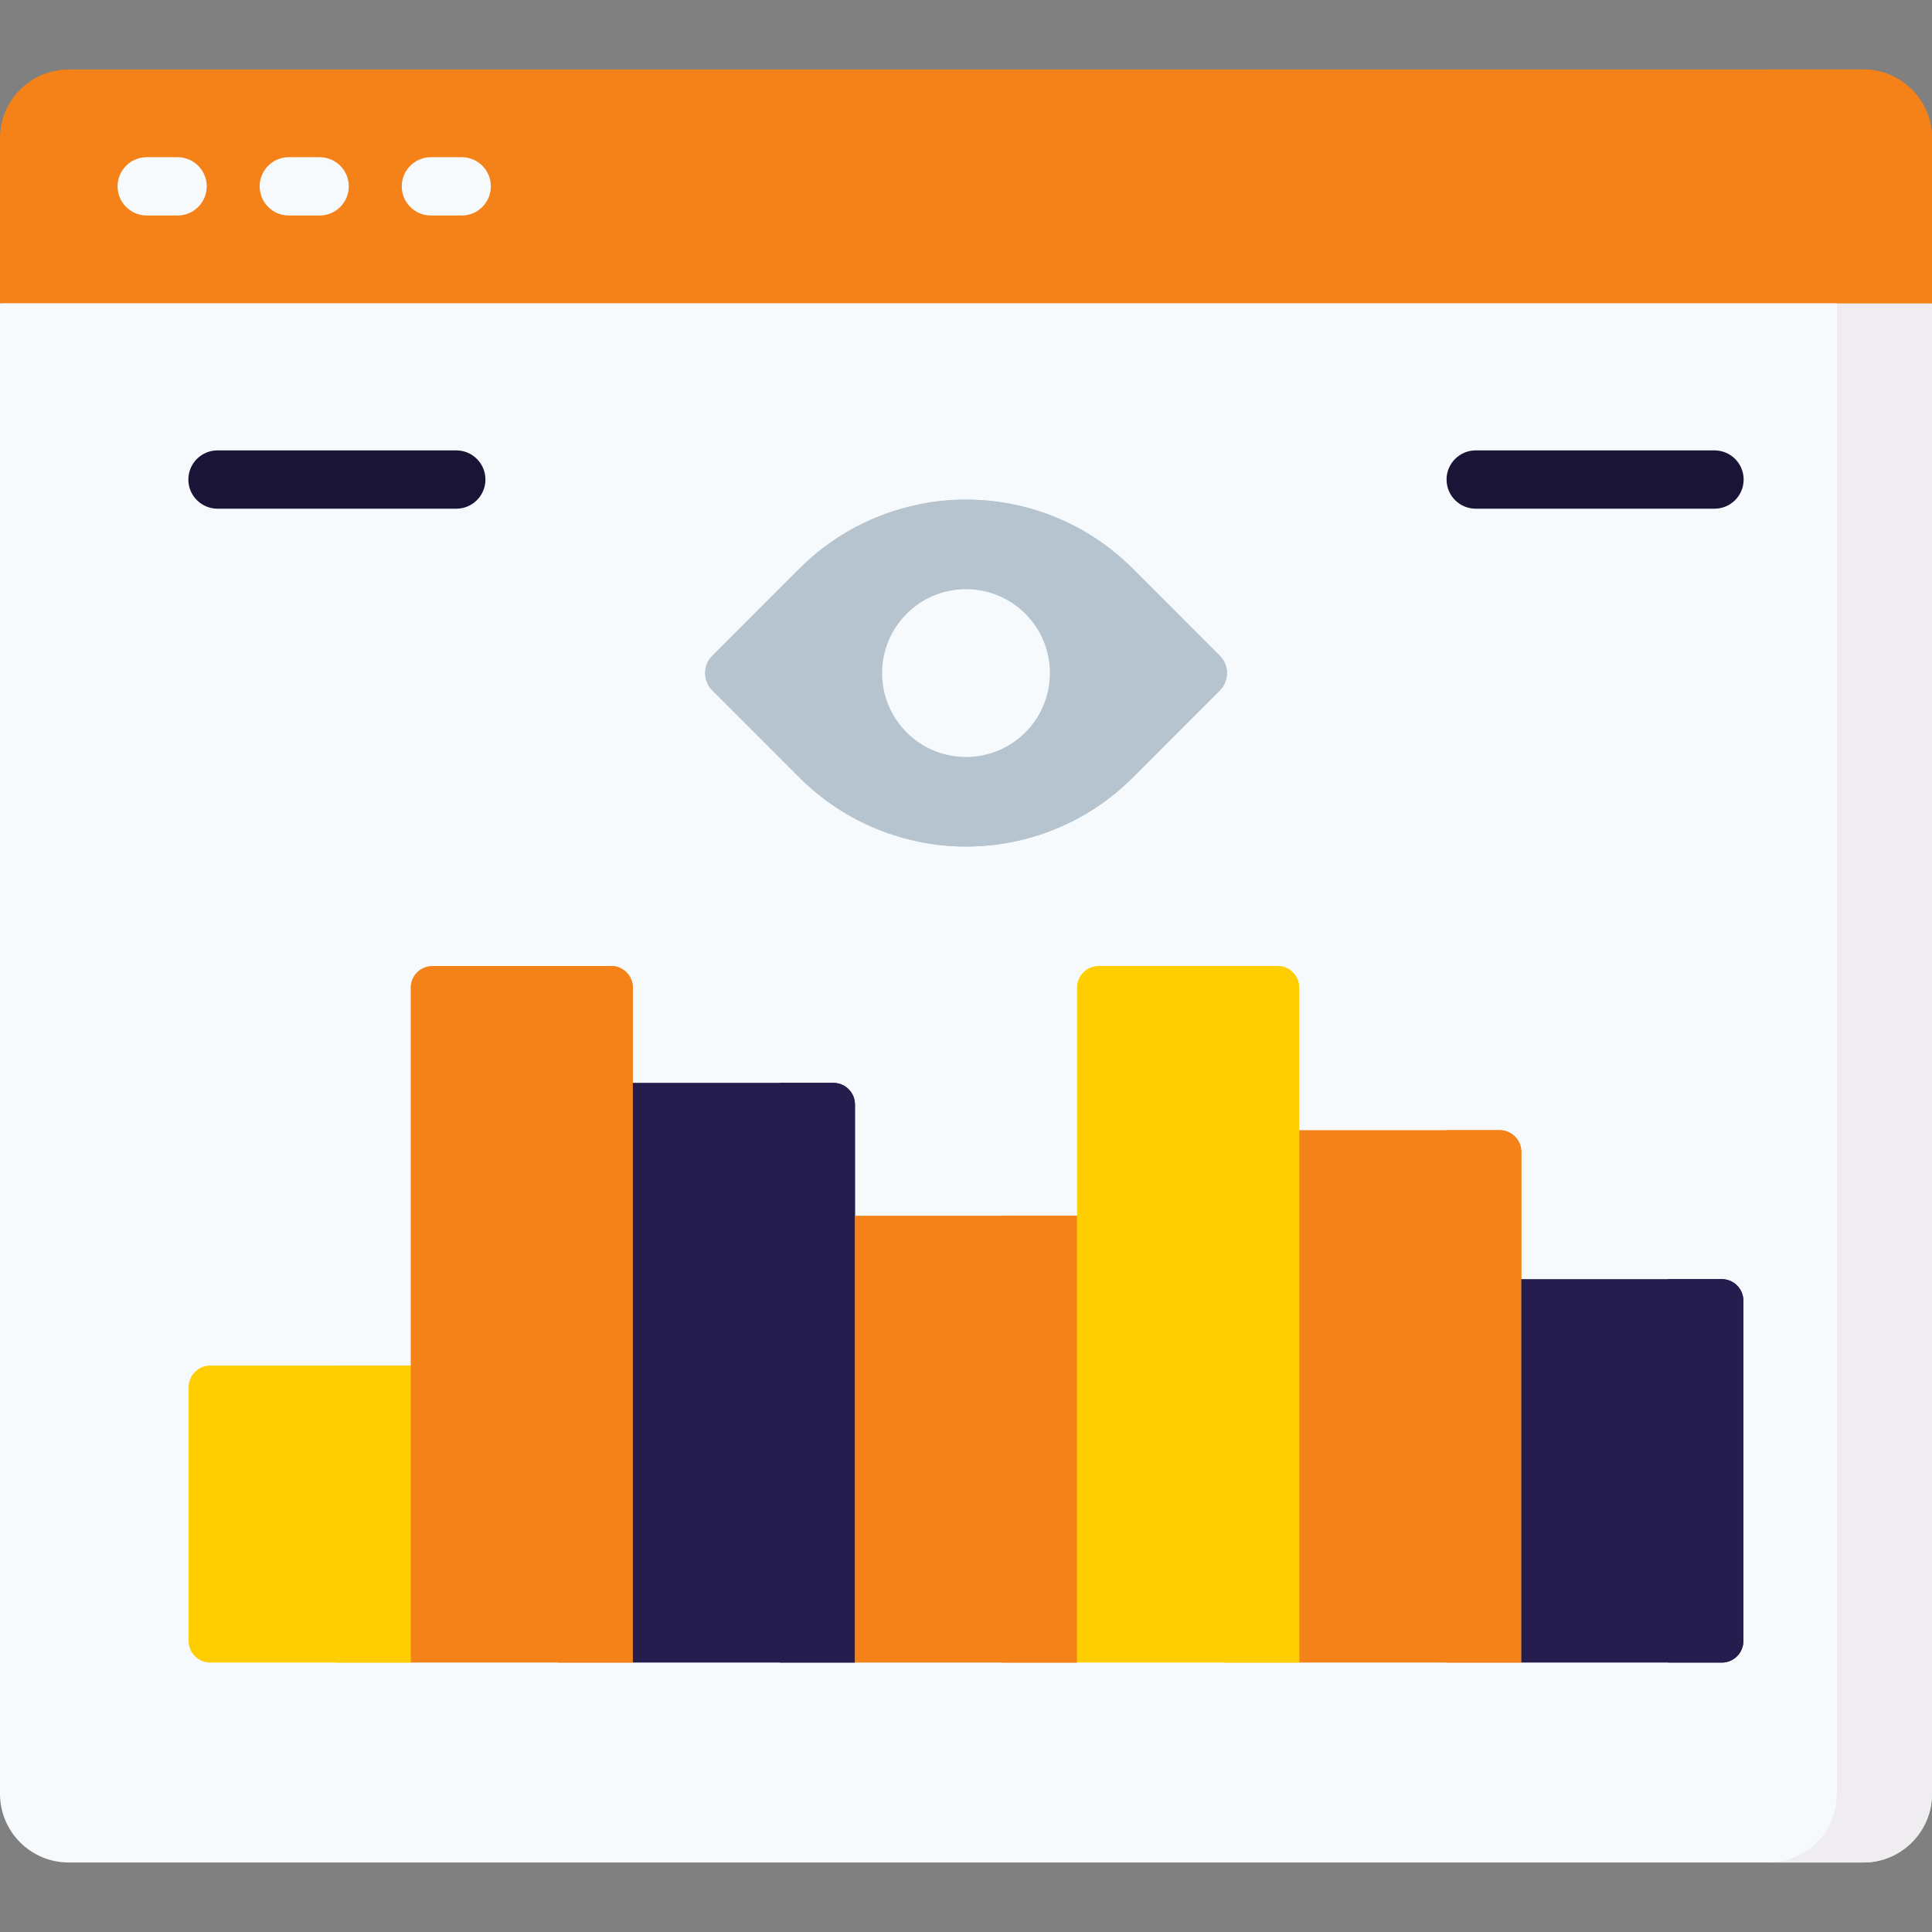 <svg xmlns="http://www.w3.org/2000/svg" width="57" height="57" viewBox="0 0 57 57" fill="none"><rect x="0" y="0" width="57" height="57" fill="#808080" stroke="none"/><g clip-path="url(#clip0_3220_522)"><path d="M57 52.921C57 54.042 56.092 54.95 54.971 54.95H2.029C0.908 54.95 -6.10352e-05 54.042 -6.10352e-05 52.921V8.946L30.001 4.807L57 8.946V52.921Z" fill="#F7FAFD"></path><path d="M54.195 8.946V52.921C54.195 54.042 53.286 54.95 52.166 54.95H54.971C56.092 54.95 57 54.042 57 52.921V8.946H54.195Z" fill="#EFEDEF"></path><path d="M54.971 2.05H2.029C0.908 2.05 -6.10352e-05 2.958 -6.10352e-05 4.079V8.946H57V4.079C57 2.958 56.092 2.05 54.971 2.05Z" fill="#F48218"></path><path d="M54.971 2.05H52.166C53.286 2.05 54.195 2.958 54.195 4.079V8.946H57V4.079C57 2.958 56.092 2.05 54.971 2.05Z" fill="#F48218"></path><path d="M5.239 6.358H4.329C3.854 6.358 3.469 5.973 3.469 5.498C3.469 5.023 3.854 4.638 4.329 4.638H5.239C5.714 4.638 6.099 5.023 6.099 5.498C6.099 5.973 5.714 6.358 5.239 6.358Z" fill="#F7FAFD"></path><path d="M9.43 6.358H8.521C8.046 6.358 7.661 5.973 7.661 5.498C7.661 5.023 8.046 4.638 8.521 4.638H9.43C9.906 4.638 10.29 5.023 10.29 5.498C10.29 5.973 9.905 6.358 9.43 6.358Z" fill="#F7FAFD"></path><path d="M13.622 6.358H12.713C12.238 6.358 11.853 5.973 11.853 5.498C11.853 5.023 12.238 4.638 12.713 4.638H13.622C14.098 4.638 14.482 5.023 14.482 5.498C14.482 5.973 14.097 6.358 13.622 6.358Z" fill="#F7FAFD"></path><path d="M13.462 15.008H6.417C5.942 15.008 5.557 14.623 5.557 14.148C5.557 13.673 5.942 13.288 6.417 13.288H13.462C13.937 13.288 14.322 13.673 14.322 14.148C14.322 14.623 13.937 15.008 13.462 15.008Z" fill="#1A1537"></path><path d="M50.583 15.008H43.538C43.062 15.008 42.678 14.623 42.678 14.148C42.678 13.673 43.063 13.288 43.538 13.288H50.583C51.058 13.288 51.443 13.673 51.443 14.148C51.443 14.623 51.058 15.008 50.583 15.008Z" fill="#1A1537"></path><path d="M35.987 20.371L33.421 22.938C30.703 25.655 26.297 25.655 23.579 22.938L21.013 20.371C20.729 20.088 20.729 19.628 21.013 19.345L23.579 16.778C26.297 14.061 30.703 14.061 33.421 16.778L35.987 19.345C36.271 19.628 36.271 20.088 35.987 20.371Z" fill="#B6C4CF"></path><path d="M35.987 19.345L33.421 16.778C31.705 15.062 29.315 14.431 27.103 14.882C28.394 15.146 29.625 15.777 30.627 16.778L33.193 19.345C33.477 19.628 33.477 20.088 33.193 20.371L30.627 22.938C29.625 23.939 28.394 24.57 27.103 24.834C29.315 25.285 31.705 24.654 33.421 22.938L35.987 20.371C36.271 20.088 36.271 19.628 35.987 19.345Z" fill="#B6C4CF"></path><path d="M28.5 22.333C29.867 22.333 30.975 21.225 30.975 19.858C30.975 18.491 29.867 17.383 28.5 17.383C27.133 17.383 26.025 18.491 26.025 19.858C26.025 21.225 27.133 22.333 28.5 22.333Z" fill="#F7FAFD"></path><path d="M12.117 49.051H6.203C5.851 49.051 5.565 48.765 5.565 48.412V40.927C5.565 40.575 5.851 40.289 6.203 40.289H12.117V49.051Z" fill="#FECE00"></path><path d="M9.905 40.288H12.118V49.051H9.905V40.288Z" fill="#FECE00"></path><path d="M18.671 49.051H12.117V29.139C12.117 28.786 12.403 28.5 12.756 28.5H18.032C18.384 28.5 18.67 28.786 18.67 29.139V49.051H18.671Z" fill="#F48218"></path><path d="M16.458 28.5V49.051H18.671V29.139C18.671 28.786 18.384 28.5 18.032 28.5H16.458V28.5Z" fill="#F48218"></path><path d="M25.224 49.051H18.671V31.948H24.585C24.938 31.948 25.224 32.234 25.224 32.587V49.051Z" fill="#241D4E"></path><path d="M23.011 31.948V49.051H25.224V32.587C25.224 32.234 24.938 31.948 24.585 31.948H23.011Z" fill="#241D4E"></path><path d="M25.224 35.869H31.777V49.051H25.224V35.869Z" fill="#F48218"></path><path d="M29.564 35.869H31.777V49.051H29.564V35.869Z" fill="#F48218"></path><path d="M38.329 49.051H31.776V29.139C31.776 28.786 32.062 28.5 32.415 28.5H37.691C38.043 28.5 38.329 28.786 38.329 29.139V49.051H38.329Z" fill="#FECE00"></path><path d="M36.116 28.5V49.051H38.329V29.139C38.329 28.786 38.043 28.5 37.691 28.5H36.116V28.5Z" fill="#FECE00"></path><path d="M44.883 49.051H38.33V33.344H44.244C44.596 33.344 44.883 33.63 44.883 33.983V49.051Z" fill="#F48218"></path><path d="M42.669 33.344V49.051H44.883V33.983C44.883 33.63 44.596 33.344 44.244 33.344H42.669Z" fill="#F48218"></path><path d="M51.435 48.412C51.435 48.765 51.15 49.051 50.797 49.051H44.883V37.738H50.797C51.15 37.738 51.435 38.024 51.435 38.377V48.412Z" fill="#241D4E"></path><path d="M49.223 37.738V49.051H50.797C51.15 49.051 51.435 48.765 51.435 48.412V38.377C51.435 38.024 51.15 37.738 50.797 37.738H49.223Z" fill="#241D4E"></path></g><defs><clipPath id="clip0_3220_522"><rect width="57" height="57" fill="white"></rect></clipPath></defs></svg>